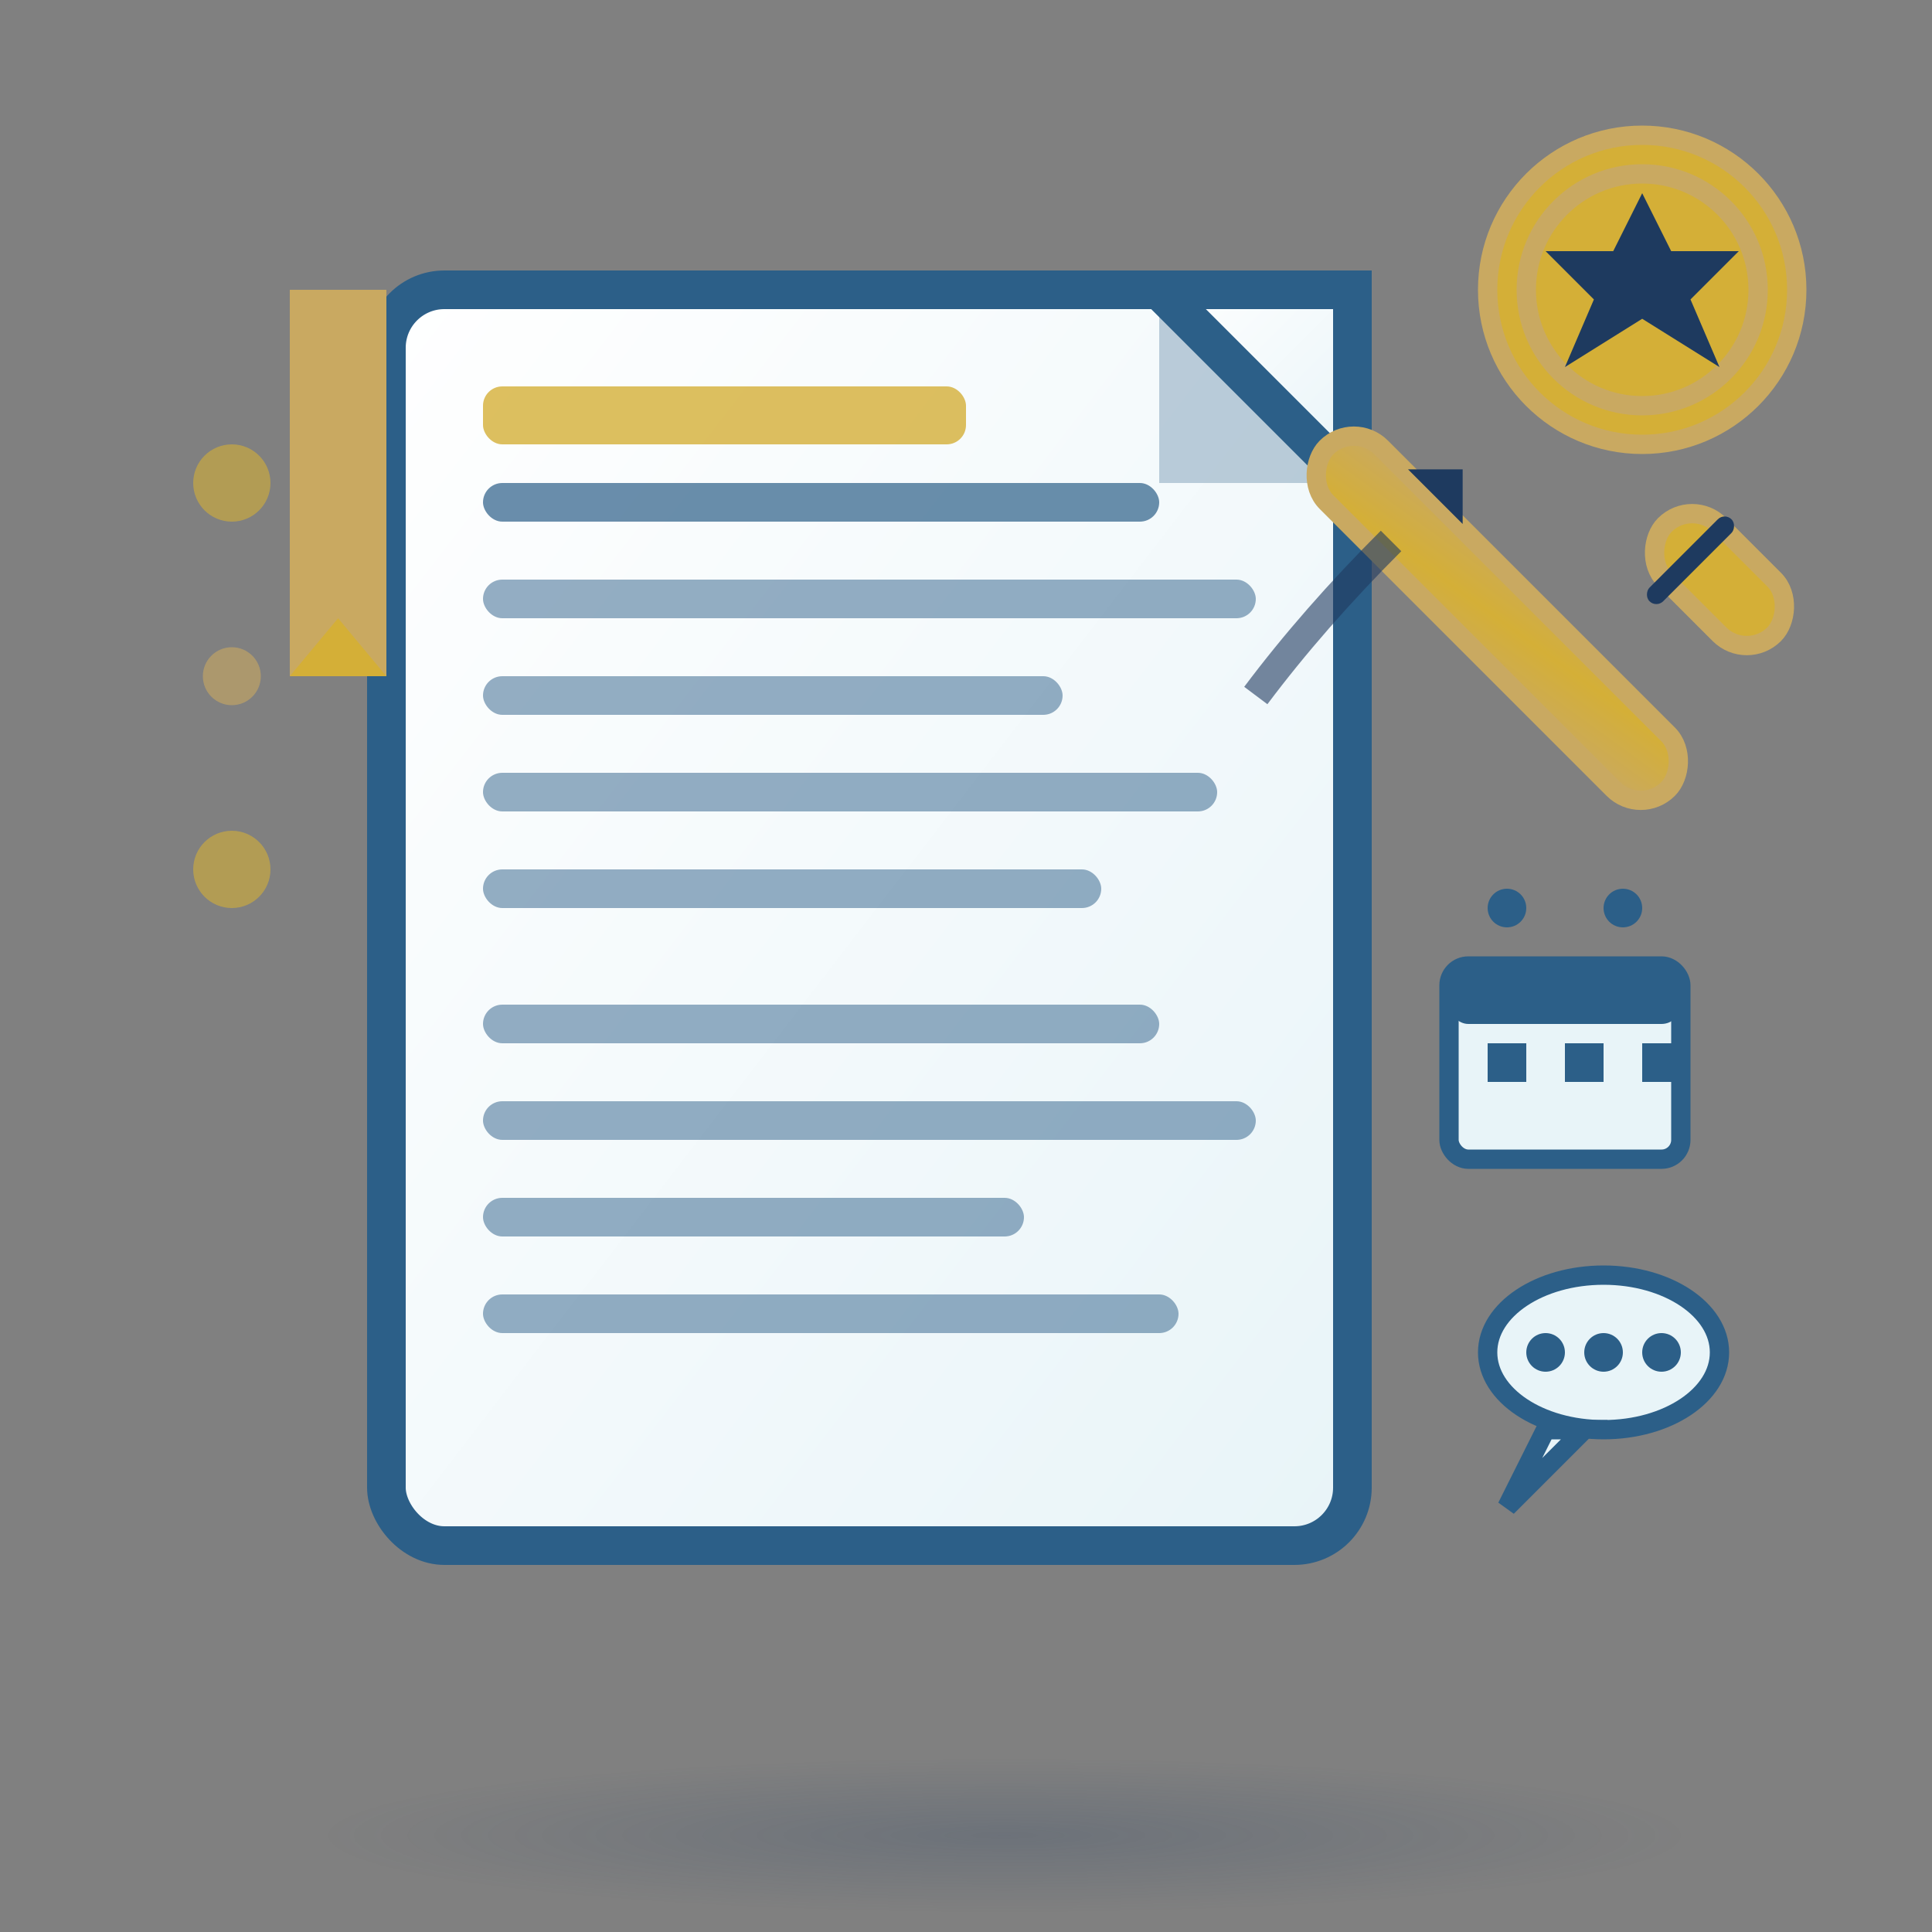 <svg xmlns="http://www.w3.org/2000/svg" viewBox="0 0 100 100" width="100" height="100">
  <rect x="0" y="0" width="100" height="100" fill="#808080" stroke="none"/>
  <defs>
    <linearGradient id="pageGrad" x1="0%" y1="0%" x2="100%" y2="100%">
      <stop offset="0%" style="stop-color:#ffffff;stop-opacity:1" />
      <stop offset="100%" style="stop-color:#e8f4f8;stop-opacity:1" />
    </linearGradient>
    <linearGradient id="penGrad" x1="0%" y1="0%" x2="100%" y2="100%">
      <stop offset="0%" style="stop-color:#c9a961;stop-opacity:1" />
      <stop offset="50%" style="stop-color:#d4af37;stop-opacity:1" />
      <stop offset="100%" style="stop-color:#c9a961;stop-opacity:1" />
    </linearGradient>
    <radialGradient id="shadowGrad" cx="50%" cy="50%" r="50%">
      <stop offset="0%" style="stop-color:#1e3a5f;stop-opacity:0.2" />
      <stop offset="100%" style="stop-color:#1e3a5f;stop-opacity:0" />
    </radialGradient>
  </defs>
  
  <!-- Shadow -->
  <ellipse cx="52" cy="95" rx="35" ry="4" fill="url(#shadowGrad)"/>
  
  <!-- Main document -->
  <rect x="20" y="15" width="50" height="65" rx="3" fill="url(#pageGrad)" stroke="#2c5f88" stroke-width="2"/>
  
  <!-- Document corner fold -->
  <path d="M60 15 L60 25 L70 25 Z" fill="#2c5f88" opacity="0.3"/>
  <path d="M60 15 L70 25 L70 15 Z" fill="url(#pageGrad)" stroke="#2c5f88" stroke-width="2"/>
  
  <!-- Text lines -->
  <rect x="25" y="25" width="35" height="2" rx="1" fill="#2c5f88" opacity="0.7"/>
  <rect x="25" y="30" width="40" height="2" rx="1" fill="#2c5f88" opacity="0.5"/>
  <rect x="25" y="35" width="30" height="2" rx="1" fill="#2c5f88" opacity="0.5"/>
  <rect x="25" y="40" width="38" height="2" rx="1" fill="#2c5f88" opacity="0.5"/>
  <rect x="25" y="45" width="32" height="2" rx="1" fill="#2c5f88" opacity="0.5"/>
  
  <!-- Paragraph break -->
  <rect x="25" y="52" width="35" height="2" rx="1" fill="#2c5f88" opacity="0.5"/>
  <rect x="25" y="57" width="40" height="2" rx="1" fill="#2c5f88" opacity="0.5"/>
  <rect x="25" y="62" width="28" height="2" rx="1" fill="#2c5f88" opacity="0.5"/>
  <rect x="25" y="67" width="36" height="2" rx="1" fill="#2c5f88" opacity="0.5"/>
  
  <!-- Luxury pen -->
  <!-- Pen barrel -->
  <rect x="65" y="30" width="25" height="4" rx="2" fill="url(#penGrad)" stroke="#c9a961" stroke-width="1" transform="rotate(45 77.5 32)"/>
  
  <!-- Pen tip -->
  <path d="M73 26 L75 24 L77 26 Z" fill="#1e3a5f" transform="rotate(45 75 25)"/>
  
  <!-- Pen cap -->
  <rect x="85" y="28" width="8" height="4" rx="2" fill="#d4af37" stroke="#c9a961" stroke-width="1" transform="rotate(45 89 30)"/>
  
  <!-- Pen clip -->
  <rect x="87" y="26" width="1" height="6" rx="0.5" fill="#1e3a5f" transform="rotate(45 87.5 29)"/>
  
  <!-- Writing effect -->
  <path d="M72 28 Q68 32 65 36" stroke="#1e3a5f" stroke-width="1.5" fill="none" opacity="0.6"/>
  
  <!-- Blog icons -->
  <!-- Calendar icon (for posting dates) -->
  <rect x="75" y="50" width="12" height="10" rx="1" fill="#e8f4f8" stroke="#2c5f88" stroke-width="1"/>
  <rect x="75" y="50" width="12" height="3" rx="1" fill="#2c5f88"/>
  <circle cx="78" cy="47" r="1" fill="#2c5f88"/>
  <circle cx="84" cy="47" r="1" fill="#2c5f88"/>
  <rect x="77" y="54" width="2" height="2" fill="#2c5f88"/>
  <rect x="81" y="54" width="2" height="2" fill="#2c5f88"/>
  <rect x="85" y="54" width="2" height="2" fill="#2c5f88"/>
  
  <!-- Comment icon -->
  <ellipse cx="83" cy="70" rx="6" ry="4" fill="#e8f4f8" stroke="#2c5f88" stroke-width="1"/>
  <path d="M80 74 L78 78 L82 74 Z" fill="#e8f4f8" stroke="#2c5f88" stroke-width="1"/>
  <circle cx="80" cy="70" r="1" fill="#2c5f88"/>
  <circle cx="83" cy="70" r="1" fill="#2c5f88"/>
  <circle cx="86" cy="70" r="1" fill="#2c5f88"/>
  
  <!-- Bookmark ribbon -->
  <rect x="15" y="15" width="5" height="20" fill="#d4af37"/>
  <path d="M15 35 L17.5 32 L20 35 L20 15 L15 15 Z" fill="#c9a961"/>
  
  <!-- Title emphasis -->
  <rect x="25" y="20" width="25" height="3" rx="1" fill="#d4af37" opacity="0.8"/>
  
  <!-- Decorative elements -->
  <circle cx="12" cy="25" r="2" fill="#d4af37" opacity="0.6"/>
  <circle cx="12" cy="35" r="1.5" fill="#c9a961" opacity="0.6"/>
  <circle cx="12" cy="45" r="2" fill="#d4af37" opacity="0.6"/>
  
  <!-- Excellence seal -->
  <circle cx="85" cy="15" r="8" fill="#d4af37" stroke="#c9a961" stroke-width="1"/>
  <circle cx="85" cy="15" r="6" fill="none" stroke="#c9a961" stroke-width="1"/>
  <path d="M85 10 L86.5 13 L90 13 L87.5 15.5 L89 19 L85 16.5 L81 19 L82.5 15.5 L80 13 L83.5 13 Z" fill="#1e3a5f"/>
</svg>
